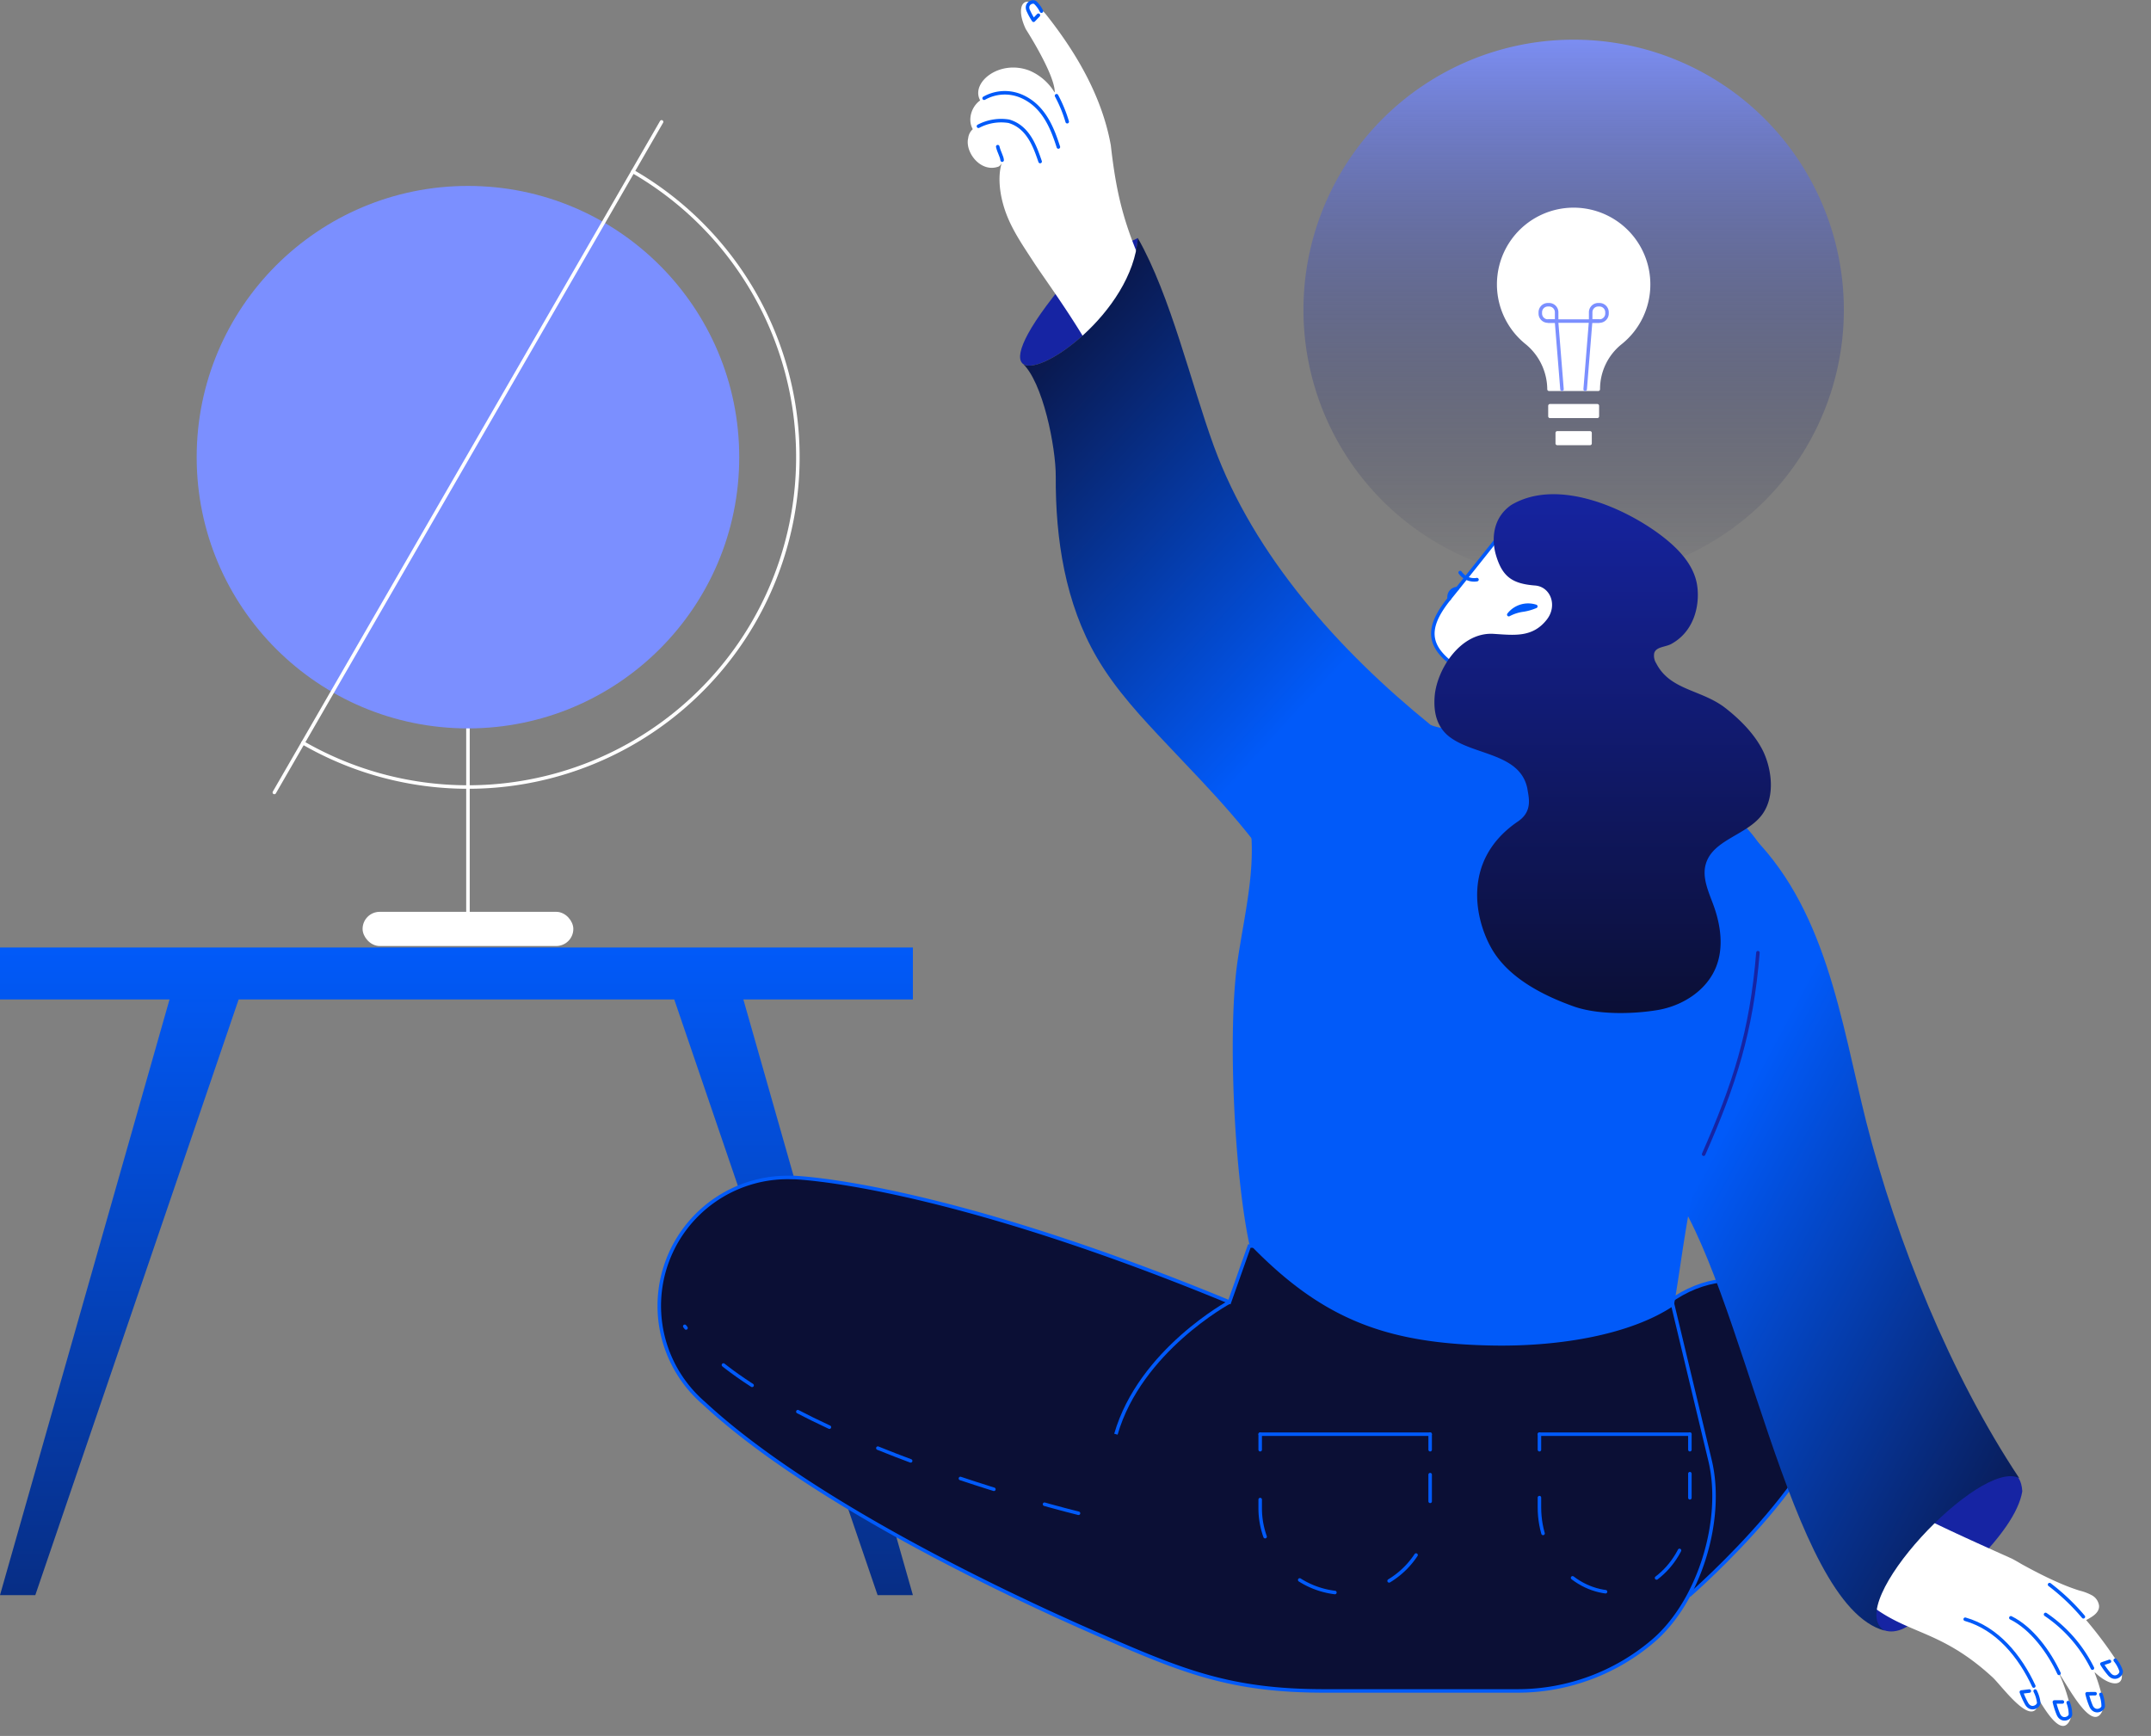<svg xmlns="http://www.w3.org/2000/svg" xmlns:xlink="http://www.w3.org/1999/xlink" width="611.312" height="493.432" viewBox="0 0 611.312 493.432"><rect x="0" y="0" width="611.312" height="493.432" fill="#808080" stroke="none"/><defs><linearGradient id="a" x1="0.5" x2="0.5" y2="1.693" gradientUnits="objectBoundingBox"><stop offset="0" stop-color="#015af9"/><stop offset="1" stop-color="#0b0f35"/></linearGradient><linearGradient id="b" x1="0.5" x2="0.5" y2="1" gradientUnits="objectBoundingBox"><stop offset="0" stop-color="#7b8fff"/><stop offset="1" stop-color="#0b0f35" stop-opacity="0"/></linearGradient><linearGradient id="c" x1="0.334" y1="0.235" x2="1" y2="1.061" xlink:href="#a"/><linearGradient id="d" x1="0.5" x2="0.5" y2="1" gradientUnits="objectBoundingBox"><stop offset="0" stop-color="#1624a3"/><stop offset="1" stop-color="#0b0f35"/></linearGradient><linearGradient id="e" x1="0.116" x2="0.631" y2="0.758" gradientUnits="objectBoundingBox"><stop offset="0" stop-color="#0b0f35"/><stop offset="1" stop-color="#015af9"/></linearGradient></defs><g transform="translate(-676 -7899.531)"><g transform="translate(676 7934.168)"><path d="M.5,259.574v14.775H48.677L.5,443.662H10.535L68.319,274.349H192.125l57.785,169.313h10.034L211.766,274.349h48.177V259.574Z" transform="translate(-0.501 -24.889)" fill="url(#a)"/><line y2="52.637" transform="translate(132.993 172.408)" fill="none" stroke="#fff" stroke-linecap="round" stroke-linejoin="round" stroke-width="1"/><g transform="translate(55.896 0)"><ellipse cx="77.097" cy="77.097" rx="77.097" ry="77.097" transform="translate(0 18.213)" fill="#7b8fff"/><line y1="190.621" x2="110.054" transform="translate(22.07)" fill="none" stroke="#fff" stroke-linecap="round" stroke-linejoin="round" stroke-width="1"/><path d="M189.324,16.078a93.76,93.76,0,1,1-93.761,162.4" transform="translate(-65.346 -1.966)" fill="none" stroke="#fff" stroke-linecap="round" stroke-linejoin="round" stroke-width="1"/><rect width="58.893" height="8.716" rx="4.358" transform="translate(47.651 225.045)" fill="#fff" stroke="#fff" stroke-linecap="round" stroke-linejoin="round" stroke-width="1"/></g></g><g transform="translate(1046.441 7910.808)"><path d="M1071.164,454.857a76.788,76.788,0,1,1-76.788-76.788,76.789,76.789,0,0,1,76.788,76.788" transform="translate(-917.587 -378.069)" opacity="0.9" fill="url(#b)"/><path d="M985.408,433.411A21.3,21.3,0,1,0,950.6,449.849a17.234,17.234,0,0,1,6.511,13.266v.08h14v-.087a16.841,16.841,0,0,1,6.338-13.119A21.21,21.21,0,0,0,985.408,433.411Z" transform="translate(-887.322 -363.831)" fill="#fff" stroke="#fff" stroke-linecap="round" stroke-linejoin="round" stroke-width="1"/><rect width="13.473" height="3.01" transform="translate(70.052 104.057)" fill="#fff" stroke="#fff" stroke-linecap="round" stroke-linejoin="round" stroke-width="1"/><rect width="9.317" height="3.01" transform="translate(72.131 111.76)" fill="#fff" stroke="#fff" stroke-linecap="round" stroke-linejoin="round" stroke-width="1"/><g transform="translate(67.312 75.344)"><line x2="1.561" y2="19.377" transform="translate(4.604 4.644)" fill="none" stroke="#7b8fff" stroke-linecap="round" stroke-linejoin="round" stroke-width="1"/><line x1="1.561" y2="19.378" transform="translate(12.75 4.645)" fill="none" stroke="#7b8fff" stroke-linecap="round" stroke-linejoin="round" stroke-width="1"/><line x2="14.312" transform="translate(2.321 4.644)" fill="none" stroke="#7b8fff" stroke-linecap="round" stroke-linejoin="round" stroke-width="1"/><path d="M972.413,447.41h2.5a2.145,2.145,0,0,0,2.144-2.145v-.354a2.144,2.144,0,0,0-2.144-2.144h-.354a2.145,2.145,0,0,0-2.145,2.144Z" transform="translate(-958.101 -442.766)" fill="none" stroke="#7b8fff" stroke-linecap="round" stroke-linejoin="round" stroke-width="1"/><path d="M960.846,447.41h-2.5a2.145,2.145,0,0,1-2.144-2.145v-.354a2.144,2.144,0,0,1,2.144-2.144h.354a2.145,2.145,0,0,1,2.145,2.144Z" transform="translate(-956.202 -442.766)" fill="none" stroke="#7b8fff" stroke-linecap="round" stroke-linejoin="round" stroke-width="1"/></g></g><g transform="translate(863.368 7900.004)"><path d="M1105.814,824.074c-2.039,12.263-21.78,28.145-30.873,37-3.374,3.155-7.989,3.907-10.607.978-2.222-12.419,7.367-23.039,20.683-33.368,3.714-5.215,20.05-17.182,20.8-4.61" transform="translate(-718.45 -400.628)" fill="#1624a3"/><g transform="matrix(0.978, 0.208, -0.208, 0.978, 334.191, 418.427)"><path d="M55.813,47.312c3.009,1.81,13.352,11.277,14.233,5.3a4.347,4.347,0,0,0-.2-1.984l.033.056c3.566,3.8,8.428,8.557,9.836,4.4a4.586,4.586,0,0,0-.192-3.293,48.127,48.127,0,0,0-5.5-9.5l.018-.007c2.7,2.409,12.216,14.2,14.117,8.421a4.611,4.611,0,0,0-.213-3.282,49.766,49.766,0,0,0-4.1-7.512l.215.04c6.531,3.984,10.943,1.324,4.639-5.177a116.338,116.338,0,0,0-10.3-8.939l.035.018c1.534-1.3,3.282-2.848,2.725-4.778a3.978,3.978,0,0,0-2.588-2.446,14.422,14.422,0,0,0-3.643-.574c-5.354-.459-12.167-2.231-17.8-3.953-.976-.332-1.957-.647-2.951-.929C37.568,9.563,20.859,6.169,4.926,0L0,21.021c24.241,24.253,31.7,12.016,55.813,26.29" fill="#fff"/><path d="M23.023,14.528C17.444,7.077,9.486.643,0,0" transform="translate(44.75 32.772)" fill="none" stroke="#015af9" stroke-linecap="round" stroke-miterlimit="10" stroke-width="1"/><path d="M16.68,12.6C12.706,7.294,6.469,1.634,0,0" transform="translate(57.357 29.684)" fill="none" stroke="#015af9" stroke-linecap="round" stroke-miterlimit="10" stroke-width="1"/><path d="M16.207,12.159A39.565,39.565,0,0,0,0,0" transform="translate(66.809 26.689)" fill="none" stroke="#015af9" stroke-linecap="round" stroke-miterlimit="10" stroke-width="1"/><path d="M11.308,6.949A60.306,60.306,0,0,0,0,0" transform="translate(66.157 18.155)" fill="none" stroke="#015af9" stroke-linecap="round" stroke-miterlimit="10" stroke-width="1"/><path d="M3.788,0A9.546,9.546,0,0,1,5.483,3.077c.151,1.127-1.835,2.792-3.45.793A21.491,21.491,0,0,1,0,1.081L2.151.344" transform="translate(64.663 48.611)" fill="none" stroke="#015af9" stroke-linecap="round" stroke-linejoin="round" stroke-width="1"/><path d="M3.885,0A9.551,9.551,0,0,1,5.224,3.247c.023,1.137-2.138,2.569-3.518.4A21.38,21.38,0,0,1,0,.648L2.22.157" transform="translate(74.437 49.867)" fill="none" stroke="#015af9" stroke-linecap="round" stroke-linejoin="round" stroke-width="1"/><path d="M3.885,0A9.552,9.552,0,0,1,5.224,3.247c.023,1.137-2.137,2.569-3.518.4A21.379,21.379,0,0,1,0,.648L2.22.157" transform="translate(83.046 45.642)" fill="none" stroke="#015af9" stroke-linecap="round" stroke-linejoin="round" stroke-width="1"/><path d="M3.489,0A9.563,9.563,0,0,1,5.774,2.667c.377,1.074-1.228,3.109-3.217,1.479A21.442,21.442,0,0,1,0,1.828L1.955.669" transform="translate(85.398 35.297)" fill="none" stroke="#015af9" stroke-linecap="round" stroke-linejoin="round" stroke-width="1"/></g><path d="M822.2,421.286c-1.512,21.155-28.9,40.587-32.962,35.444-1.955-2.471,1.478-10.621,15.76-26.984" transform="translate(-686.197 -354.102)" fill="#1624a3"/><g transform="translate(0 334.211)"><path d="M1003.346,846.453s45.114-39.061,41.576-62.759-27.816-34.886-47.328-20.66" transform="translate(-710.666 -727.614)" fill="#0b0f35" stroke="#015af9" stroke-miterlimit="10" stroke-width="1"/><path d="M954.959,855.557A59.329,59.329,0,0,1,916.4,869.709H861.739c-27,0-40.381-5.535-65.119-16.35-34.36-15.035-83.923-39.984-111.3-65.4A36.507,36.507,0,0,1,709.1,723.749c.459,0,.909.009,1.36.026l.009-.026s40.7.945,124.172,35.42l5.641-15.926h116.58l3.567,15.926,10.8,45.087C975.255,821.056,968.122,844.372,954.959,855.557Z" transform="translate(-672.59 -723.749)" fill="#0b0f35" stroke="#015af9" stroke-miterlimit="10" stroke-width="1"/><path d="M851.864,763.868s-25.386,13.7-32.281,37.56" transform="translate(-689.811 -728.449)" fill="none" stroke="#015af9" stroke-miterlimit="10" stroke-width="1"/><line x1="48.302" transform="translate(170.778 72.979)" fill="none" stroke="#015af9" stroke-linecap="round" stroke-linejoin="round" stroke-width="1"/><line y2="4.414" transform="translate(170.778 72.979)" fill="none" stroke="#015af9" stroke-linecap="round" stroke-linejoin="round" stroke-width="1"/><path d="M866.031,826.524v2.224a24.151,24.151,0,1,0,48.3,0v-9.31" transform="translate(-695.253 -734.96)" fill="none" stroke="#015af9" stroke-linecap="round" stroke-linejoin="round" stroke-width="1" stroke-dasharray="10.701 16.051"/><line y1="4.414" transform="translate(219.08 72.979)" fill="none" stroke="#015af9" stroke-linecap="round" stroke-linejoin="round" stroke-width="1"/><line x1="42.757" transform="translate(250.138 72.979)" fill="none" stroke="#015af9" stroke-linecap="round" stroke-linejoin="round" stroke-width="1"/><line y2="4.414" transform="translate(250.138 72.979)" fill="none" stroke="#015af9" stroke-linecap="round" stroke-linejoin="round" stroke-width="1"/><path d="M955.922,825.927v2.784c0,13.338,9.572,24.151,21.379,24.151s21.378-10.813,21.378-24.151v-9.589" transform="translate(-705.784 -734.923)" fill="none" stroke="#015af9" stroke-linecap="round" stroke-linejoin="round" stroke-width="1" stroke-dasharray="10.279 15.418"/><line y1="4.414" transform="translate(292.895 72.979)" fill="none" stroke="#015af9" stroke-linecap="round" stroke-linejoin="round" stroke-width="1"/><path d="M792.695,824.823s-88.9-21.617-111.907-53.147" transform="translate(-673.55 -729.364)" fill="none" stroke="#015af9" stroke-linecap="round" stroke-linejoin="round" stroke-width="1" stroke-dasharray="10 15"/></g><path d="M997.457,712.7c21.213,27.843,34.271,119.642,61.448,126.782-12.324-7.135,27.156-49.184,38.24-43.347-19.509-29.351-34.82-67.187-43.5-101.345-7.209-28.765-11.386-61.424-34.017-82.7" transform="translate(-710.651 -376.456)" fill="url(#c)"/><path d="M938.917,559.266a35.325,35.325,0,0,1-10.718-4.274c-10.26-6.246-12.318-11.542-4.616-21.091,10.918-13.536,18.828-23.672,18.828-23.672a13.387,13.387,0,0,1,16.468.051c8.722,6.492,20.256,17.243,16.264,25.508s-20.756,32.54-20.756,32.54-4.733,4.477-3.309,18.775l-16.294,3.652L922.26,593.4l-11.472-.741-8.249-3.744-3.879-6.37,4.879-6.537,7.866-1.816,7.4-.217s11.818-10.566,12.838-16.8" transform="translate(-699.076 -364.189)" fill="#fff"/><path d="M938.917,559.266a35.325,35.325,0,0,1-10.718-4.274c-10.26-6.246-12.318-11.542-4.616-21.091,10.918-13.536,18.828-23.672,18.828-23.672a13.387,13.387,0,0,1,16.468.051c8.722,6.492,20.256,17.243,16.264,25.508s-20.756,32.54-20.756,32.54-4.733,4.477-3.309,18.775l-16.294,3.652L922.26,593.4l-11.472-.741-8.249-3.744-3.879-6.37,4.879-6.537,7.866-1.816,7.4-.217s11.818-10.566,12.838-16.8" transform="translate(-699.076 -364.189)" fill="none" stroke="#015af9" stroke-linecap="round" stroke-linejoin="round" stroke-width="1"/><path d="M934.6,567.515s8.463.652,8.526-1.636l-6.29-2.053Z" transform="translate(-703.287 -370.802)" fill="#015af9"/><path d="M934.6,567.515s8.463.652,8.526-1.636l-6.29-2.053Z" transform="translate(-703.287 -370.802)" fill="none" stroke="#015af9" stroke-miterlimit="10" stroke-width="1"/><path d="M953.739,539.841a6.978,6.978,0,0,0-7.686,2.345,12.268,12.268,0,0,1,3.849-1.277,14.764,14.764,0,0,0,3.837-1.068" transform="translate(-704.628 -367.952)" fill="#015af9" stroke="#015af9" stroke-linecap="round" stroke-linejoin="round" stroke-width="1"/><path d="M935.183,531.006a4.818,4.818,0,0,1-4.779-2" transform="translate(-702.795 -366.722)" fill="none" stroke="#015af9" stroke-linecap="round" stroke-linejoin="round" stroke-width="1"/><path d="M929.13,534.167a2.372,2.372,0,0,0-2.249,2.871" transform="translate(-702.374 -367.327)" fill="none" stroke="#015af9" stroke-linecap="round" stroke-linejoin="round" stroke-width="1"/><path d="M913.355,577.974c2.932,1.878,30.693,4.238,30.693,4.238s47.944,10.22,61.155,27.42,7.626,29.189,7.626,29.189a445.58,445.58,0,0,1-21.806,61.241c-3.919,8.89-6.374,31.684-8.471,43.051-12.1,8.157-32.189,11.7-51.7,11.33-29.915-.562-48.183-7.329-68.95-28.868-4.236-19.847-6.263-60.635-3.3-80.711,2.134-14.441,6.115-29.209,2.649-43.388Z" transform="translate(-694.218 -372.459)" fill="#015af9"/><path d="M1015.645,577.042c2.229,4.835,3.389,12.357-.232,17.569-4.2,6.044-14.2,7.246-16.187,14.332-1.087,3.873.819,7.863,2.2,11.643,2.053,5.635,2.958,12.006.731,17.575-2.675,6.688-9.553,11.059-16.66,12.241s-17.054,1.367-23.839-1.056c-8.829-3.152-18.419-8.117-23.16-16.205s-8.888-25.329,7.4-36.38c4.213-2.9,3.022-6.791,2.626-9.349-2.048-10.053-15.179-9.4-22.067-14.638-3.789-2.883-4.592-7.178-4.277-11.474.552-7.531,7.254-18.441,16.791-17.835,5.821.37,11.047,1.12,15.09-4.056,3.116-3.989,1.059-9.348-3.334-9.687-6.467-.5-9.268-2.478-11.089-8.538-1.306-4.347-1.094-10.607,4.307-14.346,13.959-8.309,34.761,1.994,44.477,10.135,3.829,3.207,7.324,7.237,8.265,12.142s-.062,13.286-7.26,17.222c-1.683.92-4.262.75-4.839,2.58a3.993,3.993,0,0,0,.569,2.924c3.972,7.761,12.882,7.393,19.741,12.773,4.287,3.363,8.452,7.6,10.747,12.43" transform="translate(-701.824 -363.765)" fill="url(#d)"/><path d="M1008.783,708.662c8.747-19.846,13.613-34.772,15.427-57.276" transform="translate(-711.978 -381.06)" fill="none" stroke="#1624a3" stroke-linecap="round" stroke-linejoin="round" stroke-width="1"/><path d="M812.563,386.1c-2.451-13.788-9.724-26.3-18.429-37.272-5.963-7.066-9.115-2.856-5.732,4.186,0,0,8.225,12.792,8.212,17.888l-.056.073a15.272,15.272,0,0,0-7.1-6.183c-8.542-3.307-16.842,3.4-14.037,8.458-2.664,1.926-3.557,5.7-2.1,8.18a4.006,4.006,0,0,0-1.3,2.511c-1.009,3.989,3.58,10.082,8.732,8.081a2.477,2.477,0,0,0,.747-.908l.011.017c-1.368,4.7-.2,10.666,1.645,15.173,1.894,4.641,4.791,8.79,7.516,13,3.708,5.726,19.351,26.745,21.464,36.936l14.773-24.686c-9.569-19.317-12.388-28.2-14.351-45.451" transform="translate(-684.224 -345.186)" fill="#fff"/><path d="M775.336,385.087a13.863,13.863,0,0,1,8.636-1.422c5.642,1.639,7.527,7.527,8.894,11.45" transform="translate(-684.628 -349.672)" fill="none" stroke="#015af9" stroke-linecap="round" stroke-miterlimit="10" stroke-width="1"/><path d="M781.54,391.865c.374,1.608,1.181,2.792,1.256,3.836" transform="translate(-685.355 -350.655)" fill="none" stroke="#015af9" stroke-linecap="round" stroke-miterlimit="10" stroke-width="1"/><path d="M777.165,376.075a11.921,11.921,0,0,1,10.4-.656c6.482,2.7,8.955,9.066,10.7,14.513" transform="translate(-684.842 -348.625)" fill="none" stroke="#015af9" stroke-linecap="round" stroke-miterlimit="10" stroke-width="1"/><path d="M800.478,375.474a39.173,39.173,0,0,1,3.03,7.381" transform="translate(-687.573 -348.735)" fill="none" stroke="#015af9" stroke-linecap="round" stroke-miterlimit="10" stroke-width="1"/><path d="M795.089,347.89a8.318,8.318,0,0,0-1.8-2.464c-.834-.532-2.875.424-1.89,2.43a18.586,18.586,0,0,0,1.454,2.625l1.37-1.426" transform="translate(-686.478 -345.197)" fill="#fff"/><path d="M795.089,347.89a8.318,8.318,0,0,0-1.8-2.464c-.834-.532-2.875.424-1.89,2.43a18.586,18.586,0,0,0,1.454,2.625l1.37-1.426" transform="translate(-686.478 -345.197)" fill="none" stroke="#015af9" stroke-linecap="round" stroke-linejoin="round" stroke-width="1"/><path d="M865.3,607.054c-10.969-17.357-21.923-28.261-34.417-41.493-7.385-7.82-14.838-15.73-20.255-25.023-8.972-15.394-11.795-33.688-11.688-51.507.049-8-3.608-27.053-9.641-32.3,4.066,5.143,31.45-14.29,32.962-35.444,9.347,16.437,15.128,41.4,21.615,59.158,11.415,31.251,35.685,58.213,61.524,79.173Z" transform="translate(-686.264 -354.102)" fill="url(#e)"/></g></g></svg>